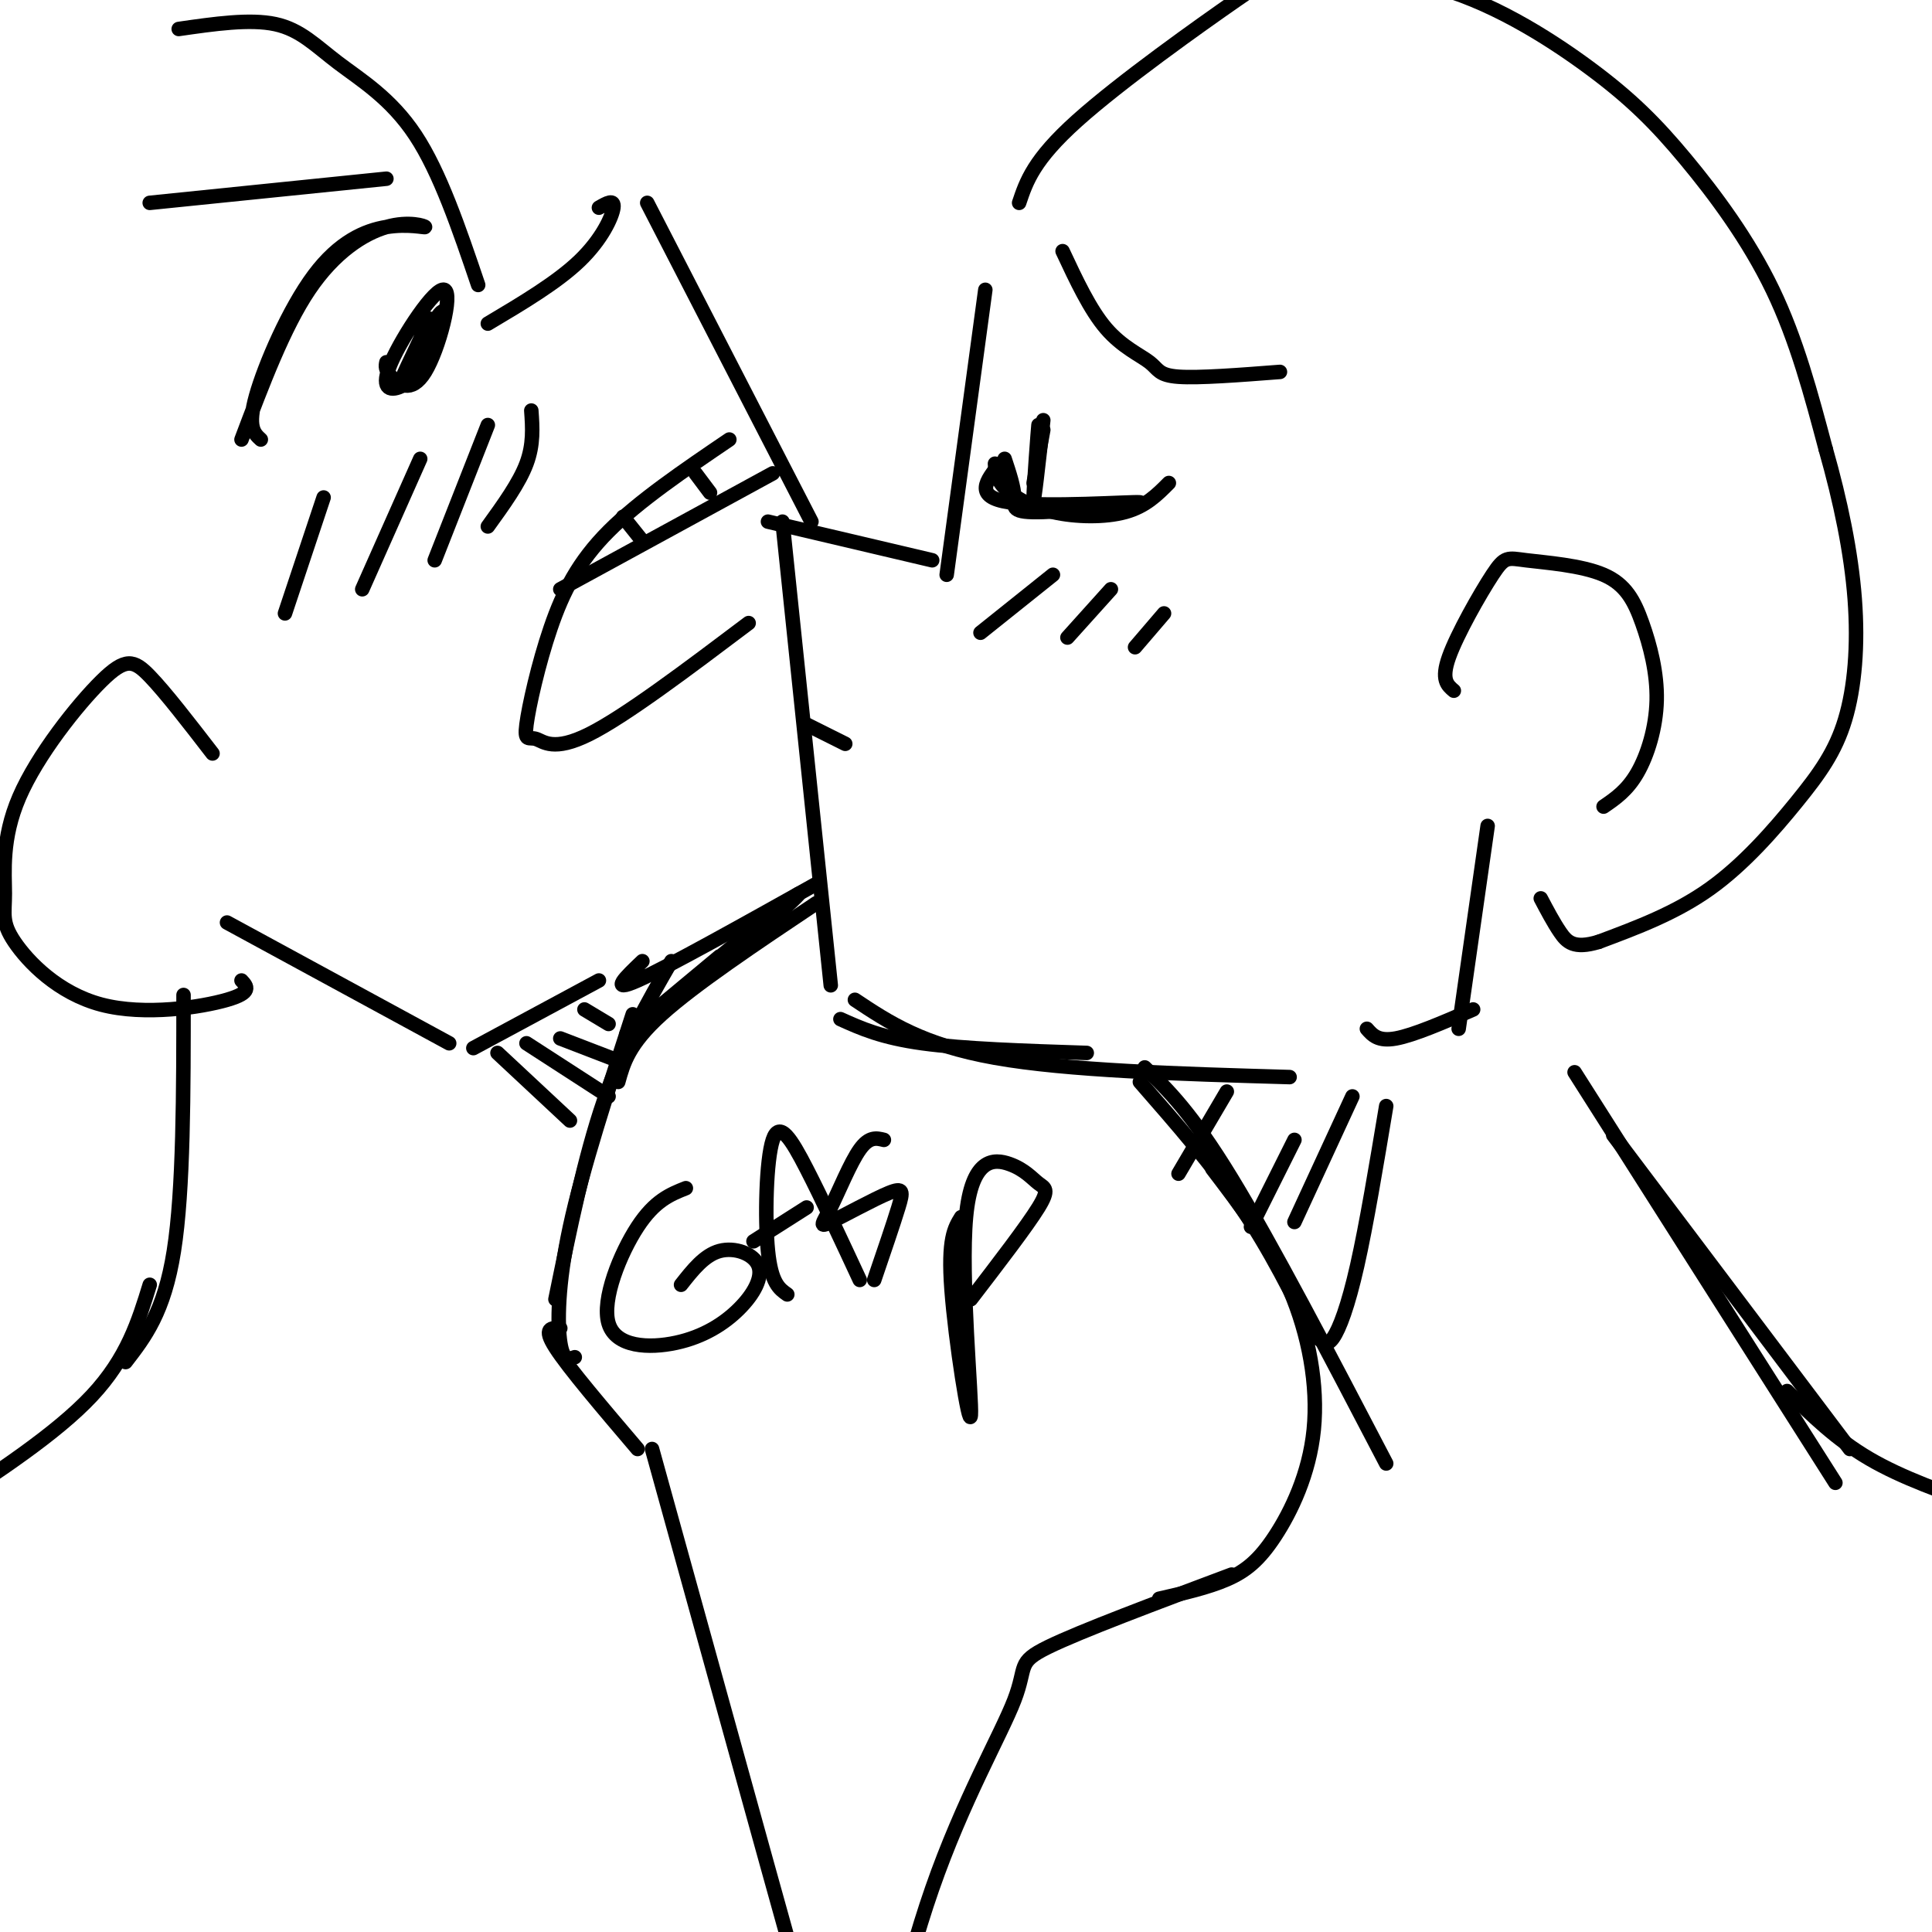 <svg viewBox='0 0 400 400' version='1.1' xmlns='http://www.w3.org/2000/svg' xmlns:xlink='http://www.w3.org/1999/xlink'><g fill='none' stroke='rgb(0,0,0)' stroke-width='3' stroke-linecap='round' stroke-linejoin='round'><path d='M204,60c0.000,0.000 -8.000,59.000 -8,59'/><path d='M193,116c0.000,0.000 -34.000,-8.000 -34,-8'/><path d='M162,108c0.000,0.000 10.000,96.000 10,96'/><path d='M174,211c4.250,1.917 8.500,3.833 17,5c8.500,1.167 21.250,1.583 34,2'/><path d='M177,207c7.000,4.667 14.000,9.333 29,12c15.000,2.667 38.000,3.333 61,4'/><path d='M236,224c7.500,8.583 15.000,17.167 21,26c6.000,8.833 10.500,17.917 15,27'/><path d='M237,221c4.833,4.667 9.667,9.333 18,23c8.333,13.667 20.167,36.333 32,59'/><path d='M251,242c6.011,7.884 12.022,15.767 16,25c3.978,9.233 5.922,19.815 5,29c-0.922,9.185 -4.710,16.973 -8,22c-3.290,5.027 -6.083,7.293 -10,9c-3.917,1.707 -8.959,2.853 -14,4'/><path d='M326,222c0.000,0.000 54.000,85.000 54,85'/><path d='M334,235c0.000,0.000 49.000,65.000 49,65'/><path d='M370,288c5.083,5.000 10.167,10.000 17,14c6.833,4.000 15.417,7.000 24,10'/><path d='M283,213c1.167,1.333 2.333,2.667 6,2c3.667,-0.667 9.833,-3.333 16,-6'/><path d='M302,213c0.000,0.000 6.000,-42.000 6,-42'/><path d='M301,143c-1.344,-1.134 -2.689,-2.268 -1,-7c1.689,-4.732 6.410,-13.061 9,-17c2.590,-3.939 3.049,-3.489 7,-3c3.951,0.489 11.396,1.018 16,3c4.604,1.982 6.368,5.418 8,10c1.632,4.582 3.132,10.311 3,16c-0.132,5.689 -1.895,11.340 -4,15c-2.105,3.660 -4.553,5.330 -7,7'/><path d='M211,42c1.495,-4.454 2.990,-8.909 12,-17c9.010,-8.091 25.533,-19.820 33,-25c7.467,-5.180 5.876,-3.811 11,-4c5.124,-0.189 16.961,-1.938 29,1c12.039,2.937 24.278,10.561 33,17c8.722,6.439 13.925,11.695 20,19c6.075,7.305 13.021,16.659 18,27c4.979,10.341 7.989,21.671 11,33'/><path d='M378,93c3.077,10.818 5.269,21.363 6,31c0.731,9.637 -0.000,18.367 -2,25c-2.000,6.633 -5.269,11.171 -10,17c-4.731,5.829 -10.923,12.951 -18,18c-7.077,5.049 -15.038,8.024 -23,11'/><path d='M331,195c-5.178,1.578 -6.622,0.022 -8,-2c-1.378,-2.022 -2.689,-4.511 -4,-7'/><path d='M207,96c-2.774,3.453 -5.547,6.906 2,8c7.547,1.094 25.415,-0.171 27,0c1.585,0.171 -13.112,1.777 -20,2c-6.888,0.223 -5.968,-0.936 -6,-3c-0.032,-2.064 -1.016,-5.032 -2,-8'/><path d='M206,96c0.107,1.583 0.214,3.167 2,5c1.786,1.833 5.250,3.917 10,5c4.750,1.083 10.786,1.167 15,0c4.214,-1.167 6.607,-3.583 9,-6'/><path d='M216,89c0.000,0.000 -2.000,11.000 -2,11'/><path d='M216,87c-0.994,8.964 -1.988,17.929 -2,16c-0.012,-1.929 0.958,-14.750 1,-15c0.042,-0.250 -0.845,12.071 -1,15c-0.155,2.929 0.423,-3.536 1,-10'/><path d='M220,52c2.839,6.065 5.679,12.131 9,16c3.321,3.869 7.125,5.542 9,7c1.875,1.458 1.821,2.702 6,3c4.179,0.298 12.589,-0.351 21,-1'/><path d='M134,42c0.000,0.000 34.000,66.000 34,66'/><path d='M169,183c-15.500,8.667 -31.000,17.333 -37,20c-6.000,2.667 -2.500,-0.667 1,-4'/><path d='M124,43c1.622,-0.933 3.244,-1.867 3,0c-0.244,1.867 -2.356,6.533 -7,11c-4.644,4.467 -11.822,8.733 -19,13'/><path d='M99,59c-3.952,-11.649 -7.905,-23.298 -13,-31c-5.095,-7.702 -11.333,-11.458 -16,-15c-4.667,-3.542 -7.762,-6.869 -13,-8c-5.238,-1.131 -12.619,-0.065 -20,1'/><path d='M124,203c0.000,0.000 -26.000,14.000 -26,14'/><path d='M93,216c0.000,0.000 -46.000,-25.000 -46,-25'/><path d='M44,156c-4.856,-6.296 -9.711,-12.592 -13,-16c-3.289,-3.408 -5.010,-3.929 -10,1c-4.990,4.929 -13.247,15.309 -17,24c-3.753,8.691 -3.000,15.693 -3,20c0.000,4.307 -0.753,5.917 2,10c2.753,4.083 9.010,10.638 18,13c8.990,2.362 20.711,0.532 26,-1c5.289,-1.532 4.144,-2.766 3,-4'/><path d='M139,199c-5.000,8.667 -10.000,17.333 -14,29c-4.000,11.667 -7.000,26.333 -10,41'/><path d='M131,210c-5.200,15.978 -10.400,31.956 -13,44c-2.600,12.044 -2.600,20.156 -2,24c0.600,3.844 1.800,3.422 3,3'/><path d='M128,224c1.083,-3.917 2.167,-7.833 9,-14c6.833,-6.167 19.417,-14.583 32,-23'/><path d='M149,198c-11.644,9.689 -23.289,19.378 -18,15c5.289,-4.378 27.511,-22.822 33,-27c5.489,-4.178 -5.756,5.911 -17,16'/><path d='M103,218c0.000,0.000 15.000,14.000 15,14'/><path d='M109,216c0.000,0.000 17.000,11.000 17,11'/><path d='M116,215c0.000,0.000 13.000,5.000 13,5'/><path d='M121,209c0.000,0.000 5.000,3.000 5,3'/><path d='M38,206c0.000,20.167 0.000,40.333 -2,53c-2.000,12.667 -6.000,17.833 -10,23'/><path d='M31,266c-2.333,7.583 -4.667,15.167 -12,23c-7.333,7.833 -19.667,15.917 -32,24'/><path d='M116,275c-1.833,-0.083 -3.667,-0.167 -1,4c2.667,4.167 9.833,12.583 17,21'/><path d='M135,300c16.667,60.250 33.333,120.500 40,144c6.667,23.500 3.333,10.250 0,-3'/><path d='M54,91c-1.401,-1.280 -2.803,-2.560 -1,-9c1.803,-6.440 6.809,-18.040 12,-25c5.191,-6.960 10.565,-9.279 15,-10c4.435,-0.721 7.931,0.157 8,0c0.069,-0.157 -3.289,-1.350 -8,0c-4.711,1.350 -10.775,5.243 -16,13c-5.225,7.757 -9.613,19.379 -14,31'/><path d='M89,66c-3.426,7.228 -6.853,14.455 -6,13c0.853,-1.455 5.985,-11.594 8,-14c2.015,-2.406 0.913,2.921 -1,7c-1.913,4.079 -4.635,6.909 -7,8c-2.365,1.091 -4.371,0.444 -2,-5c2.371,-5.444 9.120,-15.686 11,-15c1.880,0.686 -1.109,12.300 -4,17c-2.891,4.700 -5.683,2.486 -7,1c-1.317,-1.486 -1.158,-2.243 -1,-3'/><path d='M67,103c0.000,0.000 -8.000,24.000 -8,24'/><path d='M87,95c0.000,0.000 -12.000,27.000 -12,27'/><path d='M101,88c0.000,0.000 -11.000,28.000 -11,28'/><path d='M110,85c0.250,3.500 0.500,7.000 -1,11c-1.500,4.000 -4.750,8.500 -8,13'/><path d='M31,42c0.000,0.000 49.000,-5.000 49,-5'/><path d='M167,150c0.000,0.000 8.000,4.000 8,4'/><path d='M151,91c-9.366,6.356 -18.732,12.711 -25,19c-6.268,6.289 -9.439,12.511 -12,20c-2.561,7.489 -4.511,16.244 -5,20c-0.489,3.756 0.484,2.511 2,3c1.516,0.489 3.576,2.711 11,-1c7.424,-3.711 20.212,-13.356 33,-23'/><path d='M116,122c0.000,0.000 44.000,-24.000 44,-24'/><path d='M129,107c0.000,0.000 4.000,5.000 4,5'/><path d='M144,98c0.000,0.000 3.000,4.000 3,4'/><path d='M218,119c0.000,0.000 -15.000,12.000 -15,12'/><path d='M230,122c0.000,0.000 -9.000,10.000 -9,10'/><path d='M241,127c0.000,0.000 -6.000,7.000 -6,7'/><path d='M142,246c-3.216,1.277 -6.431,2.555 -10,8c-3.569,5.445 -7.491,15.058 -6,20c1.491,4.942 8.397,5.214 14,4c5.603,-1.214 9.904,-3.913 13,-7c3.096,-3.087 4.987,-6.562 4,-9c-0.987,-2.438 -4.854,-3.839 -8,-3c-3.146,0.839 -5.573,3.920 -8,7'/><path d='M163,268c-1.661,-1.161 -3.321,-2.321 -4,-9c-0.679,-6.679 -0.375,-18.875 1,-23c1.375,-4.125 3.821,-0.179 7,6c3.179,6.179 7.089,14.589 11,23'/><path d='M156,257c0.000,0.000 11.000,-7.000 11,-7'/><path d='M183,236c-1.525,-0.374 -3.050,-0.748 -5,2c-1.950,2.748 -4.326,8.618 -6,12c-1.674,3.382 -2.644,4.278 0,3c2.644,-1.278 8.904,-4.729 12,-6c3.096,-1.271 3.027,-0.363 2,3c-1.027,3.363 -3.014,9.182 -5,15'/><path d='M199,252c-1.390,2.249 -2.781,4.497 -2,15c0.781,10.503 3.733,29.260 4,26c0.267,-3.260 -2.149,-28.536 -1,-41c1.149,-12.464 5.865,-12.114 9,-11c3.135,1.114 4.690,2.992 6,4c1.310,1.008 2.374,1.145 0,5c-2.374,3.855 -8.187,11.427 -14,19'/><path d='M255,326c-15.679,5.875 -31.357,11.750 -38,15c-6.643,3.250 -4.250,3.875 -7,11c-2.750,7.125 -10.643,20.750 -17,39c-6.357,18.250 -11.179,41.125 -16,64'/><path d='M287,229c-2.044,12.267 -4.089,24.533 -6,33c-1.911,8.467 -3.689,13.133 -5,15c-1.311,1.867 -2.156,0.933 -3,0'/><path d='M280,227c0.000,0.000 -12.000,26.000 -12,26'/><path d='M268,236c0.000,0.000 -9.000,18.000 -9,18'/><path d='M254,226c0.000,0.000 -10.000,17.000 -10,17'/></g>
</svg>